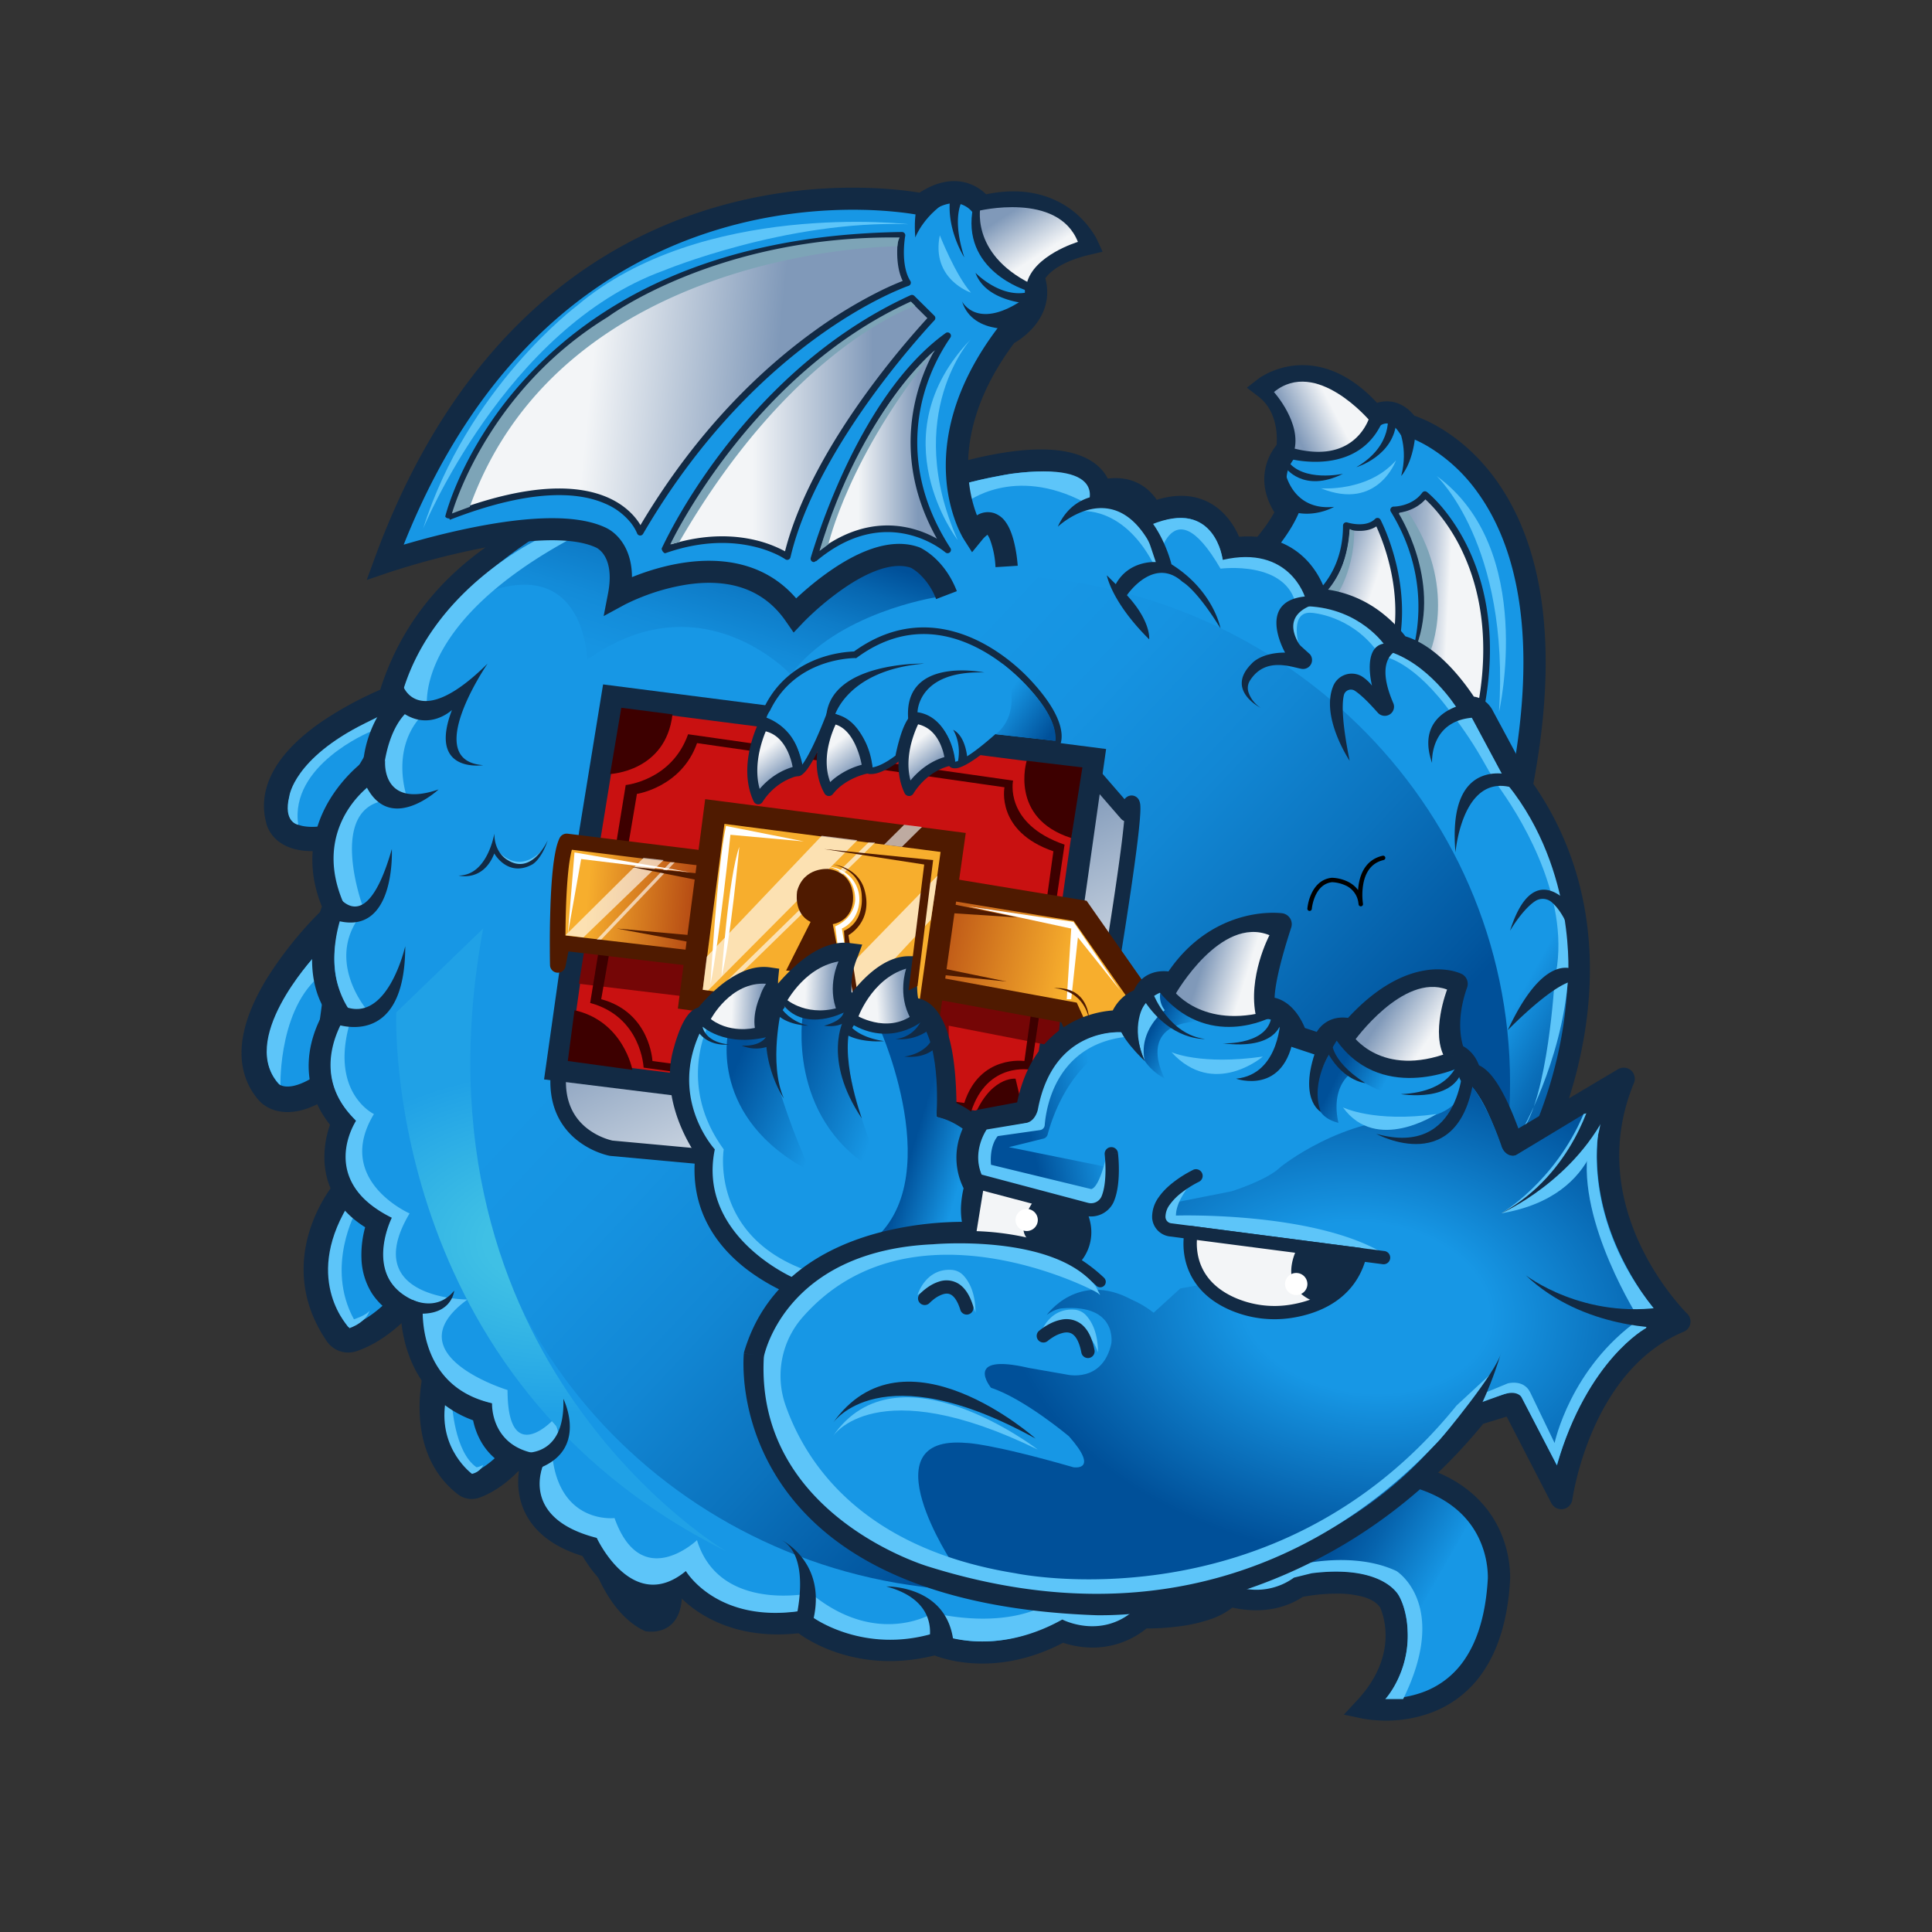 <svg width="64" height="64" fill="none" xmlns="http://www.w3.org/2000/svg"><rect width="100%" height="100%" fill="#333333" stroke="none"/><g clip-path="url(#a)"><path d="M41.463 18.545s.812-.804 1.18-1.609c0 0-.885-1.024 0-2.047 0 0 .222-1.315-.738-2.048 0 0 1.698-1.315 3.617.95 0 0 .59-.438 1.106.293 0 0 5.682 1.463 3.837 11.63l-9.002-7.169z" fill="#1797E5"/><path d="M42.968 12.102c.75-.052 1.689.21 2.649 1.243a1.11 1.11 0 0 1 .232-.046c.325-.028.69.09 1.003.471.042.015.093.033.153.057.168.066.4.171.67.33.541.318 1.234.85 1.863 1.715 1.264 1.738 2.225 4.754 1.29 9.906l-.11.606-9.807-7.809.292-.29.006-.005a2.854 2.854 0 0 0 .115-.12c.078-.085.186-.205.305-.35.201-.242.422-.541.586-.841a2.254 2.254 0 0 1-.258-.572 1.794 1.794 0 0 1 .332-1.656l.006-.085c.005-.117.003-.28-.025-.462-.057-.366-.212-.775-.59-1.064l-.376-.287.374-.29.227.288c-.221-.281-.227-.288-.226-.289l.001-.001.003-.002.007-.005a1.121 1.121 0 0 1 .095-.064 2.626 2.626 0 0 1 1.184-.378zm-.044 4.597.153.176-.097.213c-.205.445-.523.875-.78 1.186-.07.086-.137.164-.198.232l8.204 6.531c.727-4.633-.197-7.265-1.267-8.737a5.462 5.462 0 0 0-1.64-1.514 4.096 4.096 0 0 0-.567-.28 2.608 2.608 0 0 0-.19-.066l-.008-.002-.13-.034-.078-.11c-.188-.267-.341-.272-.413-.266a.403.403 0 0 0-.174.059l-.275.205-.225-.266c-.894-1.055-1.689-1.231-2.22-1.195a1.881 1.881 0 0 0-.499.104c.296.377.426.8.48 1.15a3.12 3.12 0 0 1 .011.84l-.002.015v.005l-.001.002v.001l-.046-.007-.318-.053.364.06-.017.101-.067.078c-.347.4-.342.778-.258 1.069a1.526 1.526 0 0 0 .256.5l.003.003z" fill="#122A44"/><path d="M44.6 17.412s.663.219 1.032-.147c0 0 1.304 2.462.357 4.888l-2.94-1.962s1.55-.732 1.55-2.78z" fill="url(#b)"/><path d="M45.559 17.183a.112.112 0 0 1 .171.032l-.098.05.098-.05.001.002.003.006.012.022.04.085c.035.074.083.181.138.318.109.273.244.662.35 1.128.21.93.302 2.177-.182 3.417a.112.112 0 0 1-.165.051l-2.94-1.962a.11.11 0 0 1 .015-.19s.002 0 .003-.002a2.868 2.868 0 0 0 .736-.594c.373-.421.748-1.09.748-2.084a.11.11 0 0 1 .046-.09.111.111 0 0 1 .1-.014l.004.001a.832.832 0 0 0 .093.024c.064.014.152.029.25.033.2.009.42-.027.572-.178l.005-.005zm.034.255c-.199.131-.435.155-.62.147a1.69 1.69 0 0 1-.265-.033c-.034.978-.416 1.654-.8 2.09a3.092 3.092 0 0 1-.65.556l2.676 1.786c.408-1.143.32-2.287.123-3.16a7.33 7.33 0 0 0-.464-1.386z" fill="#122A44"/><path d="M46.166 16.892s.664.003 1.036-.507c0 0 3.16 2.478 1.62 8.066l-2.166-2.144s1.267-2.554-.49-5.415z" fill="url(#c)"/><path d="M47.187 16.276c.03-.004.06.005.084.023l-.069.086a4.922 4.922 0 0 1 .07-.085l.002.002.008.006.028.023a4.66 4.66 0 0 1 .447.457c.277.327.63.82.934 1.49.608 1.34 1.015 3.383.238 6.201a.111.111 0 0 1-.185.049l-2.166-2.144a.109.109 0 0 1-.021-.126c0-.002.002-.003.003-.005a4.195 4.195 0 0 0 .161-.423 5.63 5.63 0 0 0 .239-1.168c.095-.977-.025-2.306-.888-3.713a.109.109 0 0 1-.002-.11.11.11 0 0 1 .097-.057h.023l.073-.006c.063-.007.151-.022.25-.051.198-.059.432-.175.6-.404a.111.111 0 0 1 .074-.045zm.03.267c-.197.219-.44.333-.64.392-.085.025-.162.04-.227.05.812 1.4.926 2.718.83 3.698a5.85 5.85 0 0 1-.248 1.213 4.478 4.478 0 0 1-.144.387l1.976 1.955c.697-2.674.299-4.605-.275-5.87a6.113 6.113 0 0 0-.902-1.438 4.444 4.444 0 0 0-.37-.387z" fill="#122A44"/><path d="M13.112 23.071s-4.56 1.69-3.896 4.105c0 0 .141.794 1.584.58 0 0 3.178-4.475 2.312-4.685z" fill="#1797E5"/><path d="M13.208 22.68c.162.04.297.14.377.286.072.131.085.27.082.378-.006.214-.081.46-.173.694-.189.481-.52 1.084-.865 1.66a37.134 37.134 0 0 1-1.461 2.238 6.256 6.256 0 0 1-.034.048l-.002.002v.001l-.333-.231.332.232-.1.14-.171.026c-.796.118-1.318-.032-1.648-.294a1.155 1.155 0 0 1-.375-.532.79.79 0 0 1-.014-.05l-.001-.008c-.2-.74.007-1.413.385-1.977.374-.558.929-1.03 1.477-1.406a12.089 12.089 0 0 1 2.228-1.171l.041-.015.012-.005.003-.001h.001s.003.005.12.315l-.12-.316.118-.043.121.03zm-.434.969-.19.087c-.405.191-.934.467-1.438.813-.509.349-.97.752-1.263 1.19-.284.423-.399.855-.281 1.31l.006.02.005.019v.005a.35.35 0 0 0 .108.14c.092.073.323.196.848.146l.03-.044a36.265 36.265 0 0 0 1.332-2.048c.342-.57.643-1.124.807-1.54l.036-.098z" fill="#122A44"/><path d="M11.41 39.464s-1.92 2.263-.23 4.732a.426.426 0 0 0 .488.165c.558-.185 1.77-.812 2.862-2.924l-3.12-1.973zm3.023 6.096c-.156.789-.335 2.576.998 3.607a.316.316 0 0 0 .3.048c.366-.13 1.269-.586 2.05-2.079a.313.313 0 0 0-.138-.425l-2.76-1.367a.319.319 0 0 0-.39.087.311.311 0 0 0-.06.13z" fill="#1797E5"/><path d="M14.768 44.888c.106.004.211.03.306.077l2.76 1.368a.741.741 0 0 1 .368.415l.006.018.006.017a.73.73 0 0 1-.054.548c-.832 1.59-1.82 2.118-2.287 2.283a.747.747 0 0 1-.705-.114c-.777-.6-1.103-1.418-1.217-2.164-.112-.742-.02-1.439.063-1.857v-.003a.733.733 0 0 1 .142-.304l.013-.017a.74.74 0 0 1 .577-.268h.022zm.057.9c-.063.369-.11.889-.03 1.422.09.584.328 1.159.85 1.585.305-.123 1.035-.526 1.705-1.756l-2.525-1.252zm.261-4.5-.177.342c-1.139 2.204-2.436 2.91-3.106 3.132a.86.86 0 0 1-.976-.33c-.934-1.363-.871-2.685-.574-3.651a5.057 5.057 0 0 1 .733-1.465 3.25 3.25 0 0 1 .093-.12l.003-.003v-.001s.003.001.315.261l-.314-.262.24-.284 3.763 2.38zm-3.585-1.213c-.14.229-.31.557-.432.952-.236.77-.29 1.794.43 2.88l.035.051v.001c.42-.14 1.444-.635 2.432-2.376l-2.442-1.545a3.88 3.88 0 0 0-.023.037zm.236-.34z" fill="#122A44"/><path d="M44.71 17.521s-.055 1.838-1.17 2.345l.602.063s.716-.872.716-2.334l-.148-.073zm1.623-.512s1.402 2.194.59 4.389l.443.22s.96-2.195-.738-4.68l-.295.071z" fill="#7DA4B7"/><path d="M10.858 30.555s-3.671 3.563-1.99 5.584c0 0 .478.699 1.778-.122-.002 0 1.14-5.632.212-5.462z" fill="#1797E5"/><path d="M10.781 30.139a.614.614 0 0 1 .485.111c.127.095.2.223.244.329.087.208.12.475.133.738.025.541-.034 1.258-.12 1.956a38.553 38.553 0 0 1-.362 2.32h.949l-1.234.78c-.716.453-1.283.532-1.713.422a1.226 1.226 0 0 1-.47-.232 1.046 1.046 0 0 1-.157-.158l-.005-.006c-.513-.624-.604-1.357-.482-2.057.121-.694.453-1.381.82-1.974a12.691 12.691 0 0 1 1.645-2.07l.033-.033.009-.009.003-.003.283.285-.282-.286.093-.09.128-.023zm.003 1.111a11.81 11.81 0 0 0-1.187 1.56c-.341.55-.612 1.132-.707 1.676-.091.524-.015.984.293 1.366l.015.018.012.015.003.004.02.019c.025.02.07.05.143.068.122.031.4.05.887-.224l.01-.055a37.573 37.573 0 0 0 .403-2.525c.084-.69.136-1.349.114-1.816a3.45 3.45 0 0 0-.006-.106zM19.57 51.61s.52 1.845 1.806 2.425c0 0 2.087.442.797-3.256l-2.603.831z" fill="#122A44"/><path d="M12.242 24.25s-2.657 1.097-2.362 3.072c0 0-.516-.073-.295-.95 0 0 .147-1.244 2.51-2.415l.59-.292-.37.585h-.073zm-1.845 7.46s-2.583 2.78-1.107 4.242c0 0-.074-2.78 1.55-3.803l-.443-.439zm1.402 8.41s-1.033 1.83-.074 3.585c0 0 .443-.147.517-.293 0 0-.074.366-.664.585 0 0-1.55-1.536-.074-4.022l.295.146zm3.173 6.364s.074 1.609.812 2.121c0 0 .073 0 .22-.073 0 0-.073.22-.368.292 0 0-1.107-.804-.886-2.34h.222z" fill="#5DC5F9"/><path d="M50.834 38.22s3.616-6.656-.516-12.288l-1.18-2.194s-.148-.366-.517-.293c0 0-1.033-1.755-2.288-2.047 0 0-.96-1.463-2.731-1.536 0 0-.443-2.05-2.804-1.682 0 0-.517-2.048-2.657-1.17 0 0-.369-1.098-1.697-.732 0 0-.074-1.975-5.166-.439 0 0-15.274-2.12-18.3 7.021 0 0-.138.342.252.431.004.001.008.003.011.006a.023.023 0 0 1 .007.01.024.024 0 0 1-.005.023 3.492 3.492 0 0 0-.856 2.088s-2.583 1.756-1.327 4.608c0 0-.885 2.05.148 3.438 0 0-1.476 1.901.148 3.73 0 0-1.034 2.12 1.18 3.29 0 0-.885 2.195 1.107 2.926 0 0-.074 2.633 2.361 3.365 0 0 .074 1.463 1.624 1.683 0 0-.738 2.05 1.918 2.779 0 0 1.255 2.486 3.1 1.243 0 0 1.18 1.609 3.91 1.243 0 0 1.698 1.463 4.428.732 0 0 1.845.877 4.206-.44 0 0 1.402.658 2.657-.438 0 0 2.14.073 2.878-.731 0 0 1.254.439 2.287-.293 0 0 2.361-.512 3.026.512 0 0 .885 1.682-.812 3.51 0 0 4.132.878 4.428-4.242 0 0 .22-2.779-3.1-3.51l4.28-10.603z" fill="url(#d)"/><path d="M31.248 15.466c2.519-.75 3.903-.672 4.678-.315.402.185.63.441.753.67l.017.034c.603-.077 1.044.116 1.34.379.122.107.214.222.282.323.455-.141.858-.163 1.213-.094.436.086.765.303 1.005.547a2.516 2.516 0 0 1 .51.772c1.137-.092 1.872.35 2.319.862a2.856 2.856 0 0 1 .515.873 3.84 3.84 0 0 1 1.986.857 4.39 4.39 0 0 1 .69.705c.688.21 1.273.757 1.67 1.213a7.478 7.478 0 0 1 .597.785c.2.027.353.127.456.229a.958.958 0 0 1 .184.259l.006.012 1.163 2.161c2.128 2.915 2.254 6.087 1.858 8.508a15.177 15.177 0 0 1-.81 2.976 13.055 13.055 0 0 1-.476 1.086 5 5 0 0 1-.034.065l-4.117 10.2c1.497.44 2.26 1.313 2.632 2.128a3.812 3.812 0 0 1 .34 1.51 2.292 2.292 0 0 1-.002.136l-.001.01v.001c-.077 1.327-.405 2.298-.878 3.001a3.567 3.567 0 0 1-1.679 1.355 4.314 4.314 0 0 1-1.59.284 4.473 4.473 0 0 1-.72-.064h-.005c-.001-.001 0-.011.076-.359l-.077.358-.632-.134.438-.471c.781-.842.952-1.628.944-2.188a2.47 2.47 0 0 0-.103-.678 1.845 1.845 0 0 0-.08-.216c-.104-.15-.282-.265-.54-.343a3.171 3.171 0 0 0-.9-.112 6.24 6.24 0 0 0-1.094.102c-.008 0-.016.002-.023.004-.587.388-1.218.462-1.693.442a3.491 3.491 0 0 1-.61-.08l-.03-.007a2.47 2.47 0 0 1-.74.392 5.24 5.24 0 0 1-1.028.231 8.396 8.396 0 0 1-1.078.07 2.83 2.83 0 0 1-1.952.628 3.1 3.1 0 0 1-.811-.155c-1.19.624-2.256.733-3.042.676a4.65 4.65 0 0 1-.97-.172 3.408 3.408 0 0 1-.247-.083c-1.393.346-2.534.155-3.337-.132a4.995 4.995 0 0 1-.953-.457 3.87 3.87 0 0 1-.217-.146c-1.37.152-2.379-.168-3.055-.547a3.92 3.92 0 0 1-.821-.61 2.008 2.008 0 0 1-1.248.224c-.469-.072-.86-.31-1.164-.57a4.11 4.11 0 0 1-.697-.79 4.534 4.534 0 0 1-.169-.266c-1.332-.408-1.888-1.165-2.064-1.885a2.487 2.487 0 0 1-.044-.92v-.004a2.091 2.091 0 0 1-1.28-1.03 2.418 2.418 0 0 1-.237-.656c-1.205-.44-1.81-1.325-2.106-2.102a4.57 4.57 0 0 1-.283-1.291 2.225 2.225 0 0 1-.965-.817 2.305 2.305 0 0 1-.344-1.151 3.44 3.44 0 0 1 .122-1.035c-1.022-.644-1.329-1.51-1.349-2.244a3.222 3.222 0 0 1 .185-1.15c-.764-.965-.795-1.951-.618-2.7a3.821 3.821 0 0 1 .452-1.096c-.458-.758-.474-1.626-.385-2.288a5.615 5.615 0 0 1 .282-1.144c-.604-1.494-.246-2.722.275-3.57a4.89 4.89 0 0 1 1.095-1.236c.069-.66.307-1.289.69-1.829a.628.628 0 0 1-.13-.301.733.733 0 0 1 .036-.355v-.002c1.585-4.775 6.355-6.563 10.58-7.18 2.128-.31 4.156-.33 5.65-.274a32.029 32.029 0 0 1 2.291.17l.098.011zM11.5 33.687a.626.626 0 0 0-.045.064 3.093 3.093 0 0 0-.423.975c-.144.614-.117 1.418.6 2.226l.163.182-.107.218v.001l-.005.012a2.433 2.433 0 0 0-.099.278 2.5 2.5 0 0 0-.1.748c.016.559.248 1.254 1.226 1.771l.292.154-.123.305v.001a2.714 2.714 0 0 0-.167 1.035c.011.276.076.552.23.792.15.235.4.46.83.618l.248.091-.008.261v.02a3.41 3.41 0 0 0 .024.35c.029.238.09.56.22.9.253.664.76 1.389 1.805 1.72l.05.016.25.075.012.255v.006l.004.032c.004.031.01.078.024.136.026.116.073.273.16.432.166.308.48.644 1.12.734l.447.064-.152.42-.003.01-.014.05a1.76 1.76 0 0 0-.009.849c.11.452.469 1.044 1.639 1.38l.056.016.158.044.073.145.002.003.009.016a3.01 3.01 0 0 0 .19.308c.135.198.33.443.569.648.24.206.508.356.794.4.275.043.607-.007.998-.27l.296-.2.21.285a1.173 1.173 0 0 0 .038.046c.03.036.079.088.146.152.135.128.343.298.631.46.57.32 1.468.611 2.748.44l.166-.022.125.108h.001l.01.008.048.037c.044.033.112.082.204.139.183.114.457.261.811.388.706.253 1.735.426 3.016.082l.132-.035.124.059h-.001l.01.004.05.02c.046.018.117.044.212.072.188.055.466.118.814.143.693.05 1.67-.048 2.78-.667l.167-.093.171.08.006.004.035.014a2.36 2.36 0 0 0 .68.14c.433.024.995-.068 1.535-.54l.11-.096.147.005h.019a4.48 4.48 0 0 0 .304 0c.203-.006.48-.022.778-.06.299-.04.608-.102.88-.197.277-.096.484-.217.61-.354l.166-.18.23.08.006.002a1.506 1.506 0 0 0 .165.044c.117.026.284.054.479.062.392.016.873-.05 1.3-.353l.062-.043.075-.017.078.358-.078-.357.003-.001.006-.002c.006 0 .013-.002.023-.004l.082-.016a6.968 6.968 0 0 1 1.227-.114c.357 0 .755.034 1.118.144.352.108.703.297.933.631l.022.033.009.014.008.015-.327.169.327-.169v.002l.002.002.004.007a1.719 1.719 0 0 1 .042.093c.025.06.058.145.09.251.064.213.129.514.134.878.009.599-.144 1.35-.69 2.138a3.543 3.543 0 0 0 1.246-.233 2.83 2.83 0 0 0 1.337-1.08c.385-.572.684-1.41.755-2.641V52.304l.002-.016v-.073a3.083 3.083 0 0 0-.275-1.211c-.312-.685-.994-1.484-2.538-1.824l-.424-.093 4.45-11.023.01-.018.001-.002.007-.013a6.356 6.356 0 0 0 .13-.263c.087-.186.208-.46.342-.807.268-.694.583-1.678.772-2.832.377-2.308.247-5.27-1.742-7.982l-.015-.02-1.193-2.217-.01-.017-.005-.013a.228.228 0 0 0-.04-.057.082.082 0 0 0-.027-.02c-.002 0-.01-.004-.037.001l-.258.051-.133-.225s0-.002-.002-.003l-.007-.012a3.917 3.917 0 0 0-.158-.242c-.11-.161-.27-.378-.466-.602-.406-.465-.913-.899-1.42-1.017l-.144-.034-.08-.122-.001-.001a3.653 3.653 0 0 0-.626-.657c-.42-.342-1.029-.68-1.811-.713l-.286-.012-.06-.276v.001-.001l-.002-.01a1.937 1.937 0 0 0-.084-.24 2.124 2.124 0 0 0-.35-.567c-.326-.376-.901-.744-1.95-.58l-.333.051-.082-.324-.003-.01a1.921 1.921 0 0 0-.429-.737 1.177 1.177 0 0 0-.62-.341c-.264-.052-.623-.032-1.106.166l-.366.15-.124-.37a.969.969 0 0 0-.247-.347c-.165-.147-.46-.299-1.002-.15l-.45.125-.017-.455a.471.471 0 0 0-.048-.135c-.05-.092-.16-.234-.413-.35-.526-.243-1.705-.387-4.229.374l-.078.023-.08-.01h-.003l-.007-.002-.03-.004-.125-.015a31.241 31.241 0 0 0-2.232-.165c-1.465-.055-3.445-.035-5.514.267-4.156.607-8.523 2.322-9.978 6.659.05.014.095.039.136.071l.01.009.009.008c.044.04.078.091.099.147l.004.012.004.012a.387.387 0 0 1-.08.37 3.128 3.128 0 0 0-.765 1.869l-.011.179-.149.1-.003.003a1.206 1.206 0 0 0-.085.064 4.16 4.16 0 0 0-.94 1.057c-.44.716-.74 1.742-.17 3.037l.065.145-.063.145-.001.002-.006.014-.023.06a4.88 4.88 0 0 0-.257 1.028c-.087.645-.042 1.39.392 1.972l.165.222-.17.218v.001zm33.803 22.53zM40.847 52.5zm-28.25-26.78zm33.428-4.122zm-8.234-4.473v.001z" fill="#122A44"/><path d="M32.756 52.7c9.536 0 17.267-7.53 17.267-16.821 0-9.29-7.731-16.822-17.267-16.822-9.537 0-17.268 7.532-17.268 16.822S23.22 52.7 32.756 52.7z" fill="url(#e)"/><path d="m36.156 25.603 1.175 1.354s.885-3.072-1.181 8.996l-1.18 3.437-14.722-1.354s-1.992-.365-1.735-2.587l17.643-9.846z" fill="url(#f)"/><path d="M36.04 25.375a.26.26 0 0 1 .312.061l.9 1.038a.338.338 0 0 1 .06-.061.278.278 0 0 1 .242-.053c.114.03.164.117.18.15a.511.511 0 0 1 .042.195c.003.062.002.14-.003.237-.038.76-.337 3.026-1.369 9.054a.251.251 0 0 1-.01.04l-1.18 3.437a.258.258 0 0 1-.269.172l-14.721-1.354a.259.259 0 0 1-.023-.003l.047-.251-.041.22-.006.031h-.004l-.006-.002a1.274 1.274 0 0 1-.095-.022 2.73 2.73 0 0 1-.973-.488c-.531-.42-1.006-1.152-.867-2.356l.002-.015a.257.257 0 0 1 .128-.179l17.643-9.846.01-.005zM18.756 35.607c-.072.936.304 1.465.688 1.769a2.212 2.212 0 0 0 .837.406l.004.001 14.504 1.334L35.9 35.89c.923-5.395 1.253-7.745 1.338-8.695a.259.259 0 0 1-.102-.071l-1.037-1.195-17.341 9.678zm1.539 2.178z" fill="#122A44"/><path d="m19.547 27.614.738-4.534 15.939 2.048-.665 4.68-1.18 7.607-15.94-1.975 1.108-7.826z" fill="#C91111"/><path d="m36.641 24.813-.716 5.047v.004l-1.235 7.958-16.667-2.065 1.159-8.193v-.004l.796-4.888 16.663 2.14zm-16.73 2.857-1.053 7.453 15.211 1.885 1.126-7.253.611-4.312-15.214-1.955-.68 4.182z" fill="#122A44"/><path d="m19.4 31.198-.222 1.39 4.87.585 7.38 1.609v-.804l3.592.7.171-1.505-15.792-1.975z" fill="#750606"/><path d="m33.559 25.858-10.765-1.535c-.542 1.535-2.066 1.682-2.066 1.682l-1.178 7.219c1.703.46 1.77 2.143 1.77 2.143l10.848 1.463c.542-1.688 1.99-1.39 1.99-1.39l1.107-7.46c-2.013-.69-1.706-2.122-1.706-2.122zm.376 9.29s-1.476-.22-1.992 1.389l-10.33-1.39s-.073-1.61-1.697-2.047l.961-5.486.222-1.315s1.475-.22 1.992-1.682l10.184 1.463s-.298 1.462 1.62 2.12l-.96 6.947z" fill="#3D0000"/><path d="m30.911 29.37 4.87.804 2.509 3.584L36.076 35l-.664-1.462-4.796-.878.295-3.291z" fill="url(#g)"/><path d="m35.995 29.839 2.828 4.04-2.917 1.638-.751-1.654-4.937-.903.36-4.016 5.418.895zm-4.982 2.523 4.656.852.578 1.271 1.51-.848-2.19-3.128-4.324-.714-.23 2.567z" fill="#4F1A00"/><path d="m18.772 27.87 5.313.658-.516 3.292-4.944-.585-.148.731s-.074-3.364.295-4.096z" fill="url(#h)"/><path d="M18.546 27.747a.26.26 0 0 1 .258-.13l5.313.657c.07.008.132.044.174.1.042.055.06.125.05.193l-.516 3.292a.258.258 0 0 1-.286.215l-4.707-.557-.101.5a.258.258 0 0 1-.276.204.257.257 0 0 1-.235-.25l.258-.005-.258.006v-.011l-.001-.028a24.047 24.047 0 0 1-.005-.503c-.002-.329 0-.775.015-1.245.013-.47.039-.966.085-1.393a6.33 6.33 0 0 1 .087-.587c.034-.169.079-.327.14-.45l.005-.008zm.398.402a2.433 2.433 0 0 0-.037.158 5.863 5.863 0 0 0-.08.539c-.043.409-.069.89-.082 1.354-.008.278-.012.548-.014.79l4.622.546.436-2.787-4.845-.6z" fill="#4F1A00"/><path d="m23.68 26.883-.812 6.216 7.822 1.098.885-6.29-7.896-1.024z" fill="#F7AE2D"/><path d="m31.992 27.592-.989 7.018-8.548-1.199.905-6.938 8.632 1.12zm-8.712 5.196 7.095.995.783-5.561-7.16-.93-.718 5.496z" fill="#4F1A00"/><path opacity=".63" d="m31.058 29.004-.221 1.463-2.583 2.78-.295-1.062 3.1-3.181zm-3.837-1.317-3.81 4.005-.132 1.097.179.018 4.944-4.973-1.181-.147zm1.55.22-5.092 4.973.59-.365 4.723-4.608h-.221z" fill="#fff"/><path d="m26.852 30.54-.811 1.61 1.872.18-.325-1.717s.59-.073.664-.731c0 0 .147-.951-.812-1.097 0 0-.811-.073-1.033.731.002-.001-.145.731.445 1.024z" fill="#4F1A00"/><path d="M27.589 28.638s.959.147.959 1.097c0 0 .074.805-.59 1.098l.15 2.047h.294l-.295-1.902s.825-.44.533-1.495a1.088 1.088 0 0 0-.358-.556 1.31 1.31 0 0 0-.693-.289z" fill="#4F1A00"/><path d="M27.443 28.711s.887.146.887 1.098c0 0 0 .584-.663.877l.295 2.267h.295l-.369-2.194s.481-.186.568-.807a1.079 1.079 0 0 0-.543-1.1 1.105 1.105 0 0 0-.413-.135l-.057-.006z" fill="#fff"/><path d="M33.641 35.733s-.877-.1-1.435 1.413l1.73-.17-.295-1.243zm.37-10.532s-.591 1.901 1.475 2.56l.37-2.34-1.846-.22zm-13.43-1.756-.37 2.195s1.845-.074 2.066-1.975l-1.697-.22zm-1.55 10.02-.222 1.682 2.14.293s-.295-1.61-1.918-1.975z" fill="#3D0000"/><path d="M32.017 16.643s1.55-1.243 3.912 0l-.146.293s1.476-.22 2.509 1.902c0 0 .443-2.926 2.14 0 0 0 2.214-.293 2.509 1.243 0 0-.37.732.073 1.243 0 0-.295-1.097.443-1.023 0 0 1.255.073 2.14 1.243l.295.22s.96.146 2.214 1.901c.399.516.758 1.06 1.076 1.63.18.325.376.64.589.946.72 1.038 2.306 3.686 1.73 6.2 0 0-.222 3.95-1.107 5.047 0 0 1.327-2.267 1.55-5.047 0 0 .294-3.583-1.993-6.436l-1.255-2.34-.442-.22s-.96-1.535-2.364-1.9v-.148s-.812-1.243-2.583-1.314l-.074-.293s-.516-1.755-2.731-1.243c0 0-.222-2.048-2.362-1.17 0 0-1.326-.732-2.14-.585 0 0 .886-1.537-2.509-1.098 0 0-1.36.232-1.75.408l.276.541z" fill="#5DC5F9"/><path d="M14.824 20.248s5.311-6.165 11.659-3.824c4.816 1.776 4.502 3.365 4.502 3.365s-3.268.508-4.785 2.56c0 0-2.958-3.202-6.75-.493 0 .001-.074-4.283-4.626-1.608z" fill="url(#i)"/><path d="M36.666 53.212s-.485.62-1.829-.166c0 0-1.196.971-3.926.387 0 0-1.845 1.17-4.059-.658 0 0-3.025.658-3.763-1.755 0 0-1.845 1.755-2.732-.732 0 0-1.845.22-2.068-2.12 0 0 .443-.732 0-1.098 0 0-1.476 1.536-1.476-1.024 0 0-3.837-1.17-1.327-2.998 0 0-3.616 0-1.918-2.852 0 0-2.51-1.098-1.181-3.292 0 0-1.55-.731-.738-3.218l.517-.22s-1.402-1.608-.222-3.144l.074-.293s-1.18-3.218.738-3.51l.738-.073s-.663-1.756.663-2.926c0 0-.59-2.853 4.944-5.778h-1.03s-3.837 1.682-4.797 5.412l.296.366s-.625.372-.84 1.8a.893.893 0 0 1-.36.613c-.645.438-1.972 1.88-.94 4.095 0 0-.886 1.902.147 3.438 0 0-1.55 1.974.222 3.656 0 0-1.327 1.975 1.18 3.218 0 0-1.107 2.195 1.033 2.853 0 0-.295 2.707 2.288 3.291 0 0-.074 1.463 1.55 1.682l.147.366s-.812 1.755 1.771 2.413c0 0 1.18 2.56 2.952 1.098 0 0 1.033 1.755 3.837 1.315l.369.219s1.697 1.243 4.058.512c0 0 1.845.878 4.206-.44 0 0 1.255.658 2.361-.291l-.885-.145z" fill="#5DC5F9"/><path d="M27 42.827s-4.133-1.097-3.616-4.68c0 0-1.254-1.682-.738-3.365 0 0 .295-1.17.664-1.097 0 0 1.106-1.463 2.14-1.315 0 0-.074.732.22.878 0 0 1.255-1.828 2.436-1.682 0 0-.517 1.39 0 2.048 0 0 .96-1.61 1.993-1.61 0 0-.148.951.073 1.39 0 0 1.18-.366 1.18 3.365 0 0 .887.292 1.327 1.097l-.147 4.096-5.532.875z" fill="#1797E5"/><path d="M27.07 31.477c.32-.17.69-.286 1.077-.238l.415.052-.144.389v.001a2.521 2.521 0 0 0-.206 1.21c.076-.097.162-.2.257-.303.196-.214.434-.437.702-.608.266-.17.583-.304.928-.304h.387l-.06.379v.001a.346.346 0 0 0-.004.034 4.81 4.81 0 0 0-.038.455c-.004.137-.002.28.013.41.005.042.011.081.018.116l.013.003c.19.041.404.157.596.401.353.448.637 1.331.66 3.065.095.044.214.106.345.188.305.192.686.503.942.97l.044.08-.16 4.456-5.873.929-.068-.018.086-.318-.075.278-.011.04-.005-.002-.011-.003a2.749 2.749 0 0 1-.18-.055 6.864 6.864 0 0 1-1.92-.991c-1.005-.75-1.98-1.988-1.76-3.864a5.664 5.664 0 0 1-.526-1.014c-.261-.663-.471-1.583-.186-2.521l.002-.009.011-.04a5.257 5.257 0 0 1 .195-.567c.063-.15.149-.323.256-.458a.718.718 0 0 1 .348-.25 5.49 5.49 0 0 1 .637-.648 3.45 3.45 0 0 1 .763-.507c.285-.133.615-.22.959-.172l.315.046-.032.312v.005l-.002.018a1.876 1.876 0 0 0-.004.157 6.48 6.48 0 0 1 .442-.467c.243-.231.535-.468.854-.638zm.016 11.032zm1.306-8.728-.248.417-.3-.382a1.483 1.483 0 0 1-.286-.765 2.994 2.994 0 0 1 .026-.757c.019-.126.043-.246.068-.353a1.673 1.673 0 0 0-.267.116c-.248.132-.49.325-.71.533a6.015 6.015 0 0 0-.727.84l-.002.003-.164.239-.26-.13a.678.678 0 0 1-.32-.375 1.444 1.444 0 0 1-.089-.457c-.093.02-.19.053-.292.101a2.79 2.79 0 0 0-.612.41 4.849 4.849 0 0 0-.591.608l-.033.041-.008.01c0 .002-.001.002-.002.003l-.125.166-.133-.027a1.375 1.375 0 0 0-.171.311 3.966 3.966 0 0 0-.166.486l-.009.033a.16.16 0 0 1-.002.008v.002l-.003.008-.002.008c-.228.741-.069 1.5.167 2.098a5.005 5.005 0 0 0 .51.962l.009.012.001.002.081.108-.02.134c-.235 1.633.578 2.697 1.486 3.374a6.189 6.189 0 0 0 1.824.922l5.188-.82.134-3.731a2.088 2.088 0 0 0-.671-.655 2.506 2.506 0 0 0-.422-.212h-.004l-.226-.076v-.237c0-1.852-.297-2.596-.52-2.879-.103-.13-.185-.156-.215-.163a.129.129 0 0 0-.031-.003l-.253.078-.127-.25a1.542 1.542 0 0 1-.138-.513 3.521 3.521 0 0 1-.012-.603 1.603 1.603 0 0 0-.193.106 3.02 3.02 0 0 0-.571.499 5.257 5.257 0 0 0-.56.736l-.007.012a.023.023 0 0 1-.002.002zm-2.612-1.378z" fill="#122A44"/><path d="M29.152 34.092s2.498 5.59-.75 7.345l3.468-.513.148-3.438s-.45-.39-1-.487c0 0 .188-2.292-.55-3.17l-1.316.263z" fill="url(#j)"/><path d="M23.458 33.978s-1.034 1.974.516 4.095c0 0-.516 3.145 3.247 4.17l-.96.073s-3.172-1.392-2.582-4.243c0 0-1.697-1.828-.295-4.242l.074.147zM41.324 52.25l1.762-.428s1.771-.439 3.173.22c0 0 1.771 1.096.222 4.242h-.592s.812-.878.738-2.268c0 0 0-.657-.295-1.17 0 0-.516-1.024-2.877-.731l-.59.146a2.123 2.123 0 0 1-1.92.292l.379-.303z" fill="#5DC5F9"/><path d="M37.11 33.831s-2.583-.146-3.1 2.999l-1.549.292s-.812 1.025-.148 2.194c0 0-.295.951.074 1.537 0 0-6.05-.44-7.38 4.022 0 0-.81 7.826 11.29 8.264 0 0 7.233.366 12.62-6.29l1.18-.365 1.624 3.145s.59-4.461 3.91-5.851c0 0-3.69-3.584-1.844-8.044l-3.69 2.194s-.738-2.341-1.402-2.341c0 0-.074-.512-.517-.658 0 0-.442-.877.074-2.34 0 0-1.476-.731-3.468 1.536 0 0-.738-.293-.96.512l-.885-.293s-.295-1.023-1.033-.95c0 0-.295-.293.516-2.78 0 0-2.14-.292-3.542 1.975 0 0-.811-.293-1.033.512 0-.001-.516.072-.737.73z" fill="#1797E5"/><path d="M42.053 30.239a3.189 3.189 0 0 1 .407.011l.008.002h.004l-.05.362.05-.362a.37.37 0 0 1 .263.168.363.363 0 0 1 .038.307c-.402 1.232-.52 1.894-.546 2.235a2.083 2.083 0 0 0-.004.089c.377.087.634.366.783.588a2.347 2.347 0 0 1 .22.414l.394.13a.972.972 0 0 1 .72-.467c.117-.015.226-.009.315.003.98-1.06 1.865-1.462 2.55-1.573a2.43 2.43 0 0 1 .857.005 1.767 1.767 0 0 1 .341.104l.008.004.003.002a.02.02 0 0 1 .002 0s-.001.005-.164.328l.165-.327a.365.365 0 0 1 .183.448c-.239.677-.252 1.206-.212 1.556.02.175.053.306.08.391.24.13.383.331.464.492.025.05.045.097.061.14a.96.96 0 0 1 .178.109c.121.093.228.213.32.338.185.25.352.57.49.87.128.28.236.558.317.776l3.299-1.962a.371.371 0 0 1 .43.036c.12.103.161.27.101.416-.871 2.107-.44 4.007.223 5.4a8.989 8.989 0 0 0 1.399 2.098 4.782 4.782 0 0 0 .133.14l.007.007.008.008a.364.364 0 0 1-.123.59c-1.535.642-2.46 2.005-3.006 3.255a10.084 10.084 0 0 0-.654 2.13 5.635 5.635 0 0 0-.027.167l-.002.008v.001a.37.37 0 0 1-.694.12l-1.482-2.87-.777.24c-2.733 3.337-5.924 4.924-8.44 5.675a16.285 16.285 0 0 1-3.147.616 12.143 12.143 0 0 1-1.173.05 3.96 3.96 0 0 1-.067-.001l-.019-.001h-.007c-6.134-.224-9.084-2.327-10.475-4.464a7.307 7.307 0 0 1-1.1-2.882 6.597 6.597 0 0 1-.077-.945 4.653 4.653 0 0 1 .01-.345l.002-.022a.17.17 0 0 1 0-.008l.368.036-.367-.038a.356.356 0 0 1 .013-.066c.716-2.405 2.707-3.47 4.446-3.933a11.165 11.165 0 0 1 2.764-.363 2.522 2.522 0 0 1-.02-.642 3.442 3.442 0 0 1 .076-.472 2.276 2.276 0 0 1-.136-1.684 2.643 2.643 0 0 1 .38-.773l.004-.005.002-.001v-.001l.287.223-.286-.224a.37.37 0 0 1 .22-.133l1.303-.246c.316-1.519 1.118-2.303 1.893-2.692a3.454 3.454 0 0 1 1.275-.353c.139-.271.324-.449.5-.56.07-.046.14-.08.2-.105.075-.17.18-.307.308-.41.174-.139.367-.197.533-.217.112-.013.217-.01.304 0 .73-1.067 1.626-1.56 2.364-1.779.39-.116.734-.154.982-.162zm-.133.74c-.177.016-.396.051-.638.123-.632.187-1.439.63-2.087 1.678a.37.37 0 0 1-.44.153h.002a.728.728 0 0 0-.266-.027.301.301 0 0 0-.157.06c-.039.03-.093.093-.13.231a.368.368 0 0 1-.302.265.522.522 0 0 0-.14.063c-.092.06-.22.177-.302.421a.369.369 0 0 1-.37.25h-.081a2.713 2.713 0 0 0-1.089.28c-.604.305-1.306.954-1.546 2.413a.367.367 0 0 1-.295.3l-1.397.264-.017.029a1.911 1.911 0 0 0-.173.402c-.1.333-.129.775.143 1.253.05.087.06.191.031.287l-.002.005c0 .005-.003.013-.006.024a2.708 2.708 0 0 0-.078.444c-.026.288 0 .572.12.762a.363.363 0 0 1 .003.382.37.37 0 0 1-.343.176h-.012a3.714 3.714 0 0 0-.23-.009 10.42 10.42 0 0 0-2.826.336c-1.61.43-3.298 1.367-3.92 3.399l-.002.039c-.003.05-.005.128-.005.227.002.2.016.49.07.84.107.703.37 1.643.99 2.595 1.218 1.871 3.88 3.882 9.747 4.125l.14.005h.02a3.925 3.925 0 0 0 .282.002c.2-.002.493-.014.864-.048.742-.067 1.79-.226 3.003-.588 2.424-.723 5.51-2.26 8.148-5.52l.008-.01a.37.37 0 0 1 .17-.11l1.18-.365.016-.005a.37.37 0 0 1 .422.188l1.152 2.23c.113-.416.279-.927.515-1.469.528-1.209 1.429-2.613 2.935-3.419a9.712 9.712 0 0 1-1.343-2.076c-.622-1.305-1.072-3.061-.561-5.03l-2.836 1.687a.372.372 0 0 1-.542-.204v-.001l-.002-.005-.006-.018a8.396 8.396 0 0 0-.113-.328 10.653 10.653 0 0 0-.315-.777 4.319 4.319 0 0 0-.413-.739.981.981 0 0 0-.176-.192.206.206 0 0 0-.039-.025.368.368 0 0 1-.352-.313v.003-.006a.687.687 0 0 0-.056-.16.37.37 0 0 0-.211-.2.368.368 0 0 1-.214-.183l.33-.164-.29.143a.77.77 0 0 1-.04.02h-.001l-.001-.003-.002-.005-.007-.013a1.34 1.34 0 0 1-.072-.192 2.811 2.811 0 0 1-.11-.53 4.015 4.015 0 0 1 .13-1.5 1.793 1.793 0 0 0-.46.019c-.517.084-1.311.414-2.263 1.497a.371.371 0 0 1-.415.1h.003a.42.42 0 0 0-.06-.015.487.487 0 0 0-.155-.008.232.232 0 0 0-.127.052c-.034.03-.088.095-.128.24a.372.372 0 0 1-.473.25l-.885-.293a.367.367 0 0 1-.238-.246l-.001-.004a2.037 2.037 0 0 0-.043-.117 1.612 1.612 0 0 0-.148-.28c-.14-.208-.287-.303-.45-.286a.371.371 0 0 1-.298-.106l.262-.258-.152.149a1.603 1.603 0 0 1-.112.106l-.003-.003-.006-.006a.446.446 0 0 1-.069-.1.651.651 0 0 1-.052-.151 1.661 1.661 0 0 1-.02-.479c.026-.37.134-.963.428-1.93zm-9.254 8.444zm5.21-5.958zm-.065 0h.004-.004zm-.016-.002h.001-.002zm4.577-2.486z" fill="#122A44"/><path d="m36.666 38.658-3.247-.657 1.12-.277a.197.197 0 0 0 .166-.143c.146-.558.85-2.78 2.848-3.164l-.22-.22s-2.215-.072-2.953 3l-1.697.365v1.243l3.542.877.441-1.024z" fill="url(#k)"/><path d="M31.575 51.823s-2.878-4.315.442-4.023c0 0 .738 0 3.542.805 0 0 .886.146-.147-1.024 0 0-1.476-1.244-2.583-1.609 0 0-.959-1.17 1.255-.657l1.254.219s1.181.293 1.476-1.024c0 0 .221-1.315-1.623-1.17 0 0-.222 0-.517.219 0 0 1.033-1.463 2.804-.512.264.114.513.261.738.439l.884-.805.812-.146-.663-2.121s-.813.219-.296-.586l1.845-.365s1.18-.366 1.623-.805c0 0 2.069-1.682 4.576-1.609 0 0 1.475-.073 1.55-1.315 0 0 .59.512 1.18 2.194 0 0 .074.366.442.366l2.315-1.397.456.699s-.85 2.379 1.511 5.89c0 0-2.14 2.34-2.951 4.753l-1.066-2.376-1.96.694s-4.502 8.192-16.899 5.266z" fill="url(#l)"/><path d="M33.346 18.765s-.148-2.268-1.107-1.097c0 0-1.77-2.78 1.107-6.583 0 0 1.327-.657.885-1.901 0 0 .222-.732 1.771-1.097 0 0-.885-1.902-3.468-1.244 0 0-.663-1.024-1.992-.073 0 0-12.471-2.633-17.784 11.848 0 0 5.166-1.755 7.158-.804 0 0 .885.366.59 1.902 0 0 3.911-2.121 5.83.657 0 0 2.36-2.487 3.985-1.902 0 0 .663.293 1.032 1.244" fill="#1797E5"/><path d="M30.459 6.383c.693-.448 1.278-.453 1.72-.27.219.09.381.219.489.324 1.28-.268 2.188.054 2.786.485a3.045 3.045 0 0 1 .825.903 1.897 1.897 0 0 1 .056.104l.001.002v.001h.001l-.335.154.335-.153.189.406-.438.103c-.724.171-1.107.42-1.302.599-.077.07-.127.133-.158.178.189.705-.082 1.259-.394 1.62a2.553 2.553 0 0 1-.64.527c-1.345 1.806-1.589 3.342-1.513 4.41.039.546.161.977.272 1.27l.01.024a.684.684 0 0 1 .568-.072.769.769 0 0 1 .378.288c.083.112.143.242.189.365.092.245.144.52.175.725a5.517 5.517 0 0 1 .038.334l.002.022V18.741l-.367.024-.369.023v-.003l-.001-.016a3.014 3.014 0 0 0-.17-.865.806.806 0 0 0-.094-.189.886.886 0 0 0-.187.183l-.324.395-.274-.43.312-.195-.273.17a.918.918 0 0 1-.04.024v-.001l-.002-.003-.006-.01-.019-.031a3.967 3.967 0 0 1-.238-.515 5.224 5.224 0 0 1-.316-1.474c-.09-1.259.214-2.991 1.705-4.962l.053-.07.076-.037.007-.004.03-.017a1.813 1.813 0 0 0 .457-.375c.219-.253.374-.594.21-1.058l-.04-.112.035-.115.353.106a20.094 20.094 0 0 1-.353-.106v-.002l.001-.003.002-.006a.523.523 0 0 1 .024-.061c.015-.035.037-.08.069-.13.062-.104.16-.234.31-.372.237-.216.593-.446 1.13-.63-.1-.115-.23-.242-.395-.36-.456-.33-1.21-.618-2.393-.317l-.258.066-.143-.22a.73.73 0 0 0-.075-.085.817.817 0 0 0-.256-.17c-.195-.081-.559-.135-1.136.278l-.133.095-.16-.033a.434.434 0 0 0-.03-.006 8.867 8.867 0 0 0-.486-.074 13.62 13.62 0 0 0-1.445-.098c-1.223-.02-2.908.101-4.754.663-3.55 1.082-7.739 3.81-10.377 10.43l.12-.035c.521-.152 1.239-.344 2.021-.506.78-.162 1.635-.297 2.428-.329.779-.031 1.546.033 2.127.308l.016.008a1.2 1.2 0 0 1 .186.114c.108.08.241.204.36.387.174.267.302.634.304 1.128l.076-.03c.414-.163.99-.35 1.635-.447 1.184-.178 2.663-.053 3.728 1.18l.107-.097c.254-.231.613-.535 1.027-.821.412-.285.891-.562 1.386-.728.486-.163 1.021-.23 1.528-.056l.024.009.012.004.012.005-.15.334.15-.334h.001l.003.002.004.002a.398.398 0 0 1 .044.021 2.266 2.266 0 0 1 .425.304c.25.226.543.583.75 1.117l-.688.263a2.183 2.183 0 0 0-.56-.84 1.517 1.517 0 0 0-.272-.197c-.294-.1-.648-.075-1.046.059-.404.136-.82.37-1.2.635a9.407 9.407 0 0 0-1.304 1.097l-.018.018-.004.005-.315.331-.259-.375c-.845-1.224-2.125-1.388-3.274-1.215a6.954 6.954 0 0 0-1.474.403 7.026 7.026 0 0 0-.564.25l-.029.015-.006.004h-.001l-.686.372.147-.76c.132-.692-.008-1.069-.133-1.261a.77.77 0 0 0-.237-.235l-.007-.004h-.002l-.01-.005c-.414-.198-1.036-.27-1.783-.24-.737.03-1.547.157-2.307.315a26.487 26.487 0 0 0-2.774.742l-.01.003-.003.001-.73.248.263-.719c2.697-7.35 7.233-10.394 11.123-11.579a16.3 16.3 0 0 1 4.982-.695c.641.01 1.162.058 1.525.103.18.023.32.044.418.06zm-.292 12.421zm-10.394-.653zm12.779-.677v-.001zm3.116-9.233z" fill="#122A44"/><path d="M34.157 22.714s-2.731-3.291-5.829-1.024c0 0-2.03-.037-2.915 1.792 0 0-.147.22-.147.366 0 0 1.18.292 1.18 1.755 0 0 .295 0 1.033-1.902 0 0 1.181.22 1.327 1.829 0 0 .295.073.96-.44 0 0 .22-1.242.59-1.389 0 0 .96 0 1.18 1.61 0 0 .148.292 1.476-.878l1.992.22s.371-.586-.847-1.94z" fill="#1797E5"/><path d="M26.336 25.603c0-.697-.28-1.107-.553-1.344a1.583 1.583 0 0 0-.543-.305h-.002l-.083-.02v-.086c0-.101.048-.213.085-.287a1.47 1.47 0 0 1 .073-.128l.004-.005c.459-.943 1.212-1.405 1.848-1.63a3.89 3.89 0 0 1 1.126-.217c1.581-1.14 3.074-.876 4.164-.327.546.275.992.622 1.301.9a6.055 6.055 0 0 1 .478.48l.006.007.002.002c.615.685.84 1.186.904 1.527.033.172.024.301.006.392a.579.579 0 0 1-.05.143l-.002.004h-.001v.001l-.012-.007-.083-.05.094.058-.037.058-2.013-.222c-.643.563-1.015.787-1.234.867a.447.447 0 0 1-.262.03.197.197 0 0 1-.08-.04.158.158 0 0 1-.03-.035c0-.002-.002-.003-.003-.005v-.002l-.001-.001.012-.007.086-.043-.099.049-.008-.017-.002-.017c-.108-.783-.392-1.156-.631-1.336a.93.93 0 0 0-.412-.176l-.006-.001a.293.293 0 0 0-.07.061.853.853 0 0 0-.102.157 2.7 2.7 0 0 0-.178.452 5.773 5.773 0 0 0-.144.575l-.007.039-.002.01v.003l-.008.042-.034.026c-.34.262-.592.38-.765.43a.813.813 0 0 1-.26.033.254.254 0 0 1-.018-.002l-.006-.002h-.004l.026-.107-.027.106-.076-.018-.007-.078c-.07-.775-.388-1.206-.679-1.443a1.541 1.541 0 0 0-.47-.263c-.352.892-.602 1.354-.77 1.594a1.028 1.028 0 0 1-.206.232.294.294 0 0 1-.1.05.18.18 0 0 1-.013.002H26.447v-.109.11h-.111v-.11zm6.018-4.153c-1.044-.526-2.454-.774-3.96.329l-.03.022-.038-.001h-.02c-.014 0-.035 0-.062.002a3.662 3.662 0 0 0-1.004.202c-.599.212-1.3.644-1.727 1.526l-.004.006-.004.007-.001.002-.004.006-.015.024a.795.795 0 0 0-.095.198 1.8 1.8 0 0 1 .538.321c.285.246.563.646.619 1.275l.048-.066c.159-.227.413-.693.78-1.641l.034-.085.09.017-.02.107.02-.107h.006l.012.003.043.011a1.761 1.761 0 0 1 .598.32c.323.263.654.72.747 1.492a.73.73 0 0 0 .1-.023c.136-.04.353-.136.66-.367l.002-.014a6.502 6.502 0 0 1 .15-.597c.05-.167.115-.344.193-.49.038-.073.082-.14.13-.197a.461.461 0 0 1 .174-.133l.02-.007h.021v.11-.11h.017c.01 0 .022.002.038.004a1.15 1.15 0 0 1 .52.22c.288.216.586.631.707 1.417a.405.405 0 0 0 .101-.026c.182-.065.538-.273 1.2-.856l.037-.033 1.956.216a.793.793 0 0 0-.002-.323c-.055-.29-.254-.756-.854-1.424l-.002-.002-.001-.001-.002-.002a.452.452 0 0 1-.028-.032 5.814 5.814 0 0 0-.435-.433c-.299-.27-.73-.603-1.253-.867zm-7.116 2.504z" fill="#122A44"/><path d="M36.666 38.22s-.22 1.096-.516 1.17l-3.321-.805s-.074-.585.222-.95l1.4-.199a.181.181 0 0 0 .157-.164c.044-.572.367-2.676 2.723-2.929l-.156-.146s-2.278-.22-2.795 2.56c0 0-.073.365-.369.439l-1.326.22s-.517.73-.148 1.535l3.616.95s.66.147.513-1.681zm2.952.804s-.663.657-.663 1.243c0 0 4.501-.146 6.862 1.243l-7.232-.95s-.517-.512 1.033-1.536zm-5.165 5.193s.257-.895 1.135-.832c.147.01.284.075.384.182.173.184.4.555.4 1.235 0 0-.444-1.536-1.92-.585zM30.394 42.9s.258-.894 1.136-.833c.146.01.284.076.384.183.172.184.4.554.4 1.234-.001 0-.444-1.535-1.92-.584z" fill="#5DC5F9"/><path d="M35.148 43.718a.81.81 0 0 1 .674.147c.21.167.356.45.435.86a.221.221 0 0 1-.435.082c-.069-.359-.181-.524-.275-.598-.087-.069-.19-.084-.314-.06a1.12 1.12 0 0 0-.362.154 1.625 1.625 0 0 0-.153.108l-.008.006v.001a.223.223 0 0 1-.313-.02.218.218 0 0 1 .02-.31l.158.178a46.265 46.265 0 0 1-.157-.178l.002-.002.003-.003.013-.01a1.663 1.663 0 0 1 .199-.141c.126-.08.31-.175.514-.214zm-.439.7zm-3.597-1.965a.763.763 0 0 1 .645.075c.213.136.374.386.485.755a.222.222 0 0 1-.424.125c-.096-.319-.213-.455-.3-.51-.08-.052-.17-.057-.278-.025a1.011 1.011 0 0 0-.311.17 1.476 1.476 0 0 0-.128.113l-.006.006h-.001a.223.223 0 0 1-.313.01.218.218 0 0 1-.01-.31l.148.138a21.62 21.62 0 0 1-.148-.137v-.001l.002-.001.003-.003a.806.806 0 0 1 .048-.047c.032-.03.077-.07.133-.113.108-.084.27-.19.456-.245zm8.41-3.7a.222.222 0 0 1 .296.104c.053.11.006.24-.104.293h-.002l-.009.005a3.448 3.448 0 0 0-.575.365 1.871 1.871 0 0 0-.38.389.675.675 0 0 0-.14.408.217.217 0 0 0 .183.205l.01.001 7.045.918a.22.22 0 1 1-.058.435l-7.044-.918a.665.665 0 0 1-.578-.62v-.001a1.107 1.107 0 0 1 .217-.676c.13-.19.303-.353.469-.484a3.887 3.887 0 0 1 .666-.42c0-.002.002-.002.003-.002l.001-.001.085.174-.084-.174z" fill="#122A44"/><path d="M39.458 40.83s-.372 1.583 1.35 2.353a3.49 3.49 0 0 0 1.99.25c.826-.136 1.932-.567 2.257-1.875l-5.597-.729z" fill="#F3F5F7"/><path d="M39.242 40.78a.221.221 0 0 1 .245-.168l5.597.728a.222.222 0 0 1 .154.094.218.218 0 0 1 .032.177c-.357 1.435-1.577 1.897-2.436 2.039a3.713 3.713 0 0 1-2.117-.267c-.93-.415-1.308-1.062-1.445-1.613a2.399 2.399 0 0 1-.035-.965 1.405 1.405 0 0 1 .005-.022v-.003l.216.05-.216-.05zm.406.32c-.007.144 0 .344.054.565.107.433.403.963 1.196 1.318.584.258 1.232.34 1.862.234h.001c.738-.122 1.648-.477 2.008-1.475l-5.12-.666-.001.024zM36.787 38.002a.221.221 0 0 1 .247.19l-.215.027.215-.026v.001l.001.012a3.587 3.587 0 0 1 .015.155 5.4 5.4 0 0 1 .014.406c-.002.313-.032.729-.173 1.05l-.001.004a.827.827 0 0 1-.966.447l-3.723-.989-.011-.003a.22.22 0 0 1 .114-.423l.011.003 3.724.989h.002a.38.38 0 0 0 .445-.203c.102-.236.134-.575.135-.877a4.942 4.942 0 0 0-.026-.517v-.002a.22.22 0 0 1 .192-.244z" fill="#122A44"/><path d="M35.707 40.048s.59.878-.148 1.682c0 0-1.475-.731-3.468-.731l.297-1.829 3.32.878z" fill="#F3F5F7"/><path d="M32.268 38.986a.223.223 0 0 1 .178-.028l3.319.878.01.003a.22.22 0 0 1 .117.087l-.184.122.184-.122.001.002.002.004a1.801 1.801 0 0 1 .233.619 1.52 1.52 0 0 1-.405 1.327.223.223 0 0 1-.254.052l-.008-.004-.003-.001-.01-.005a3.317 3.317 0 0 0-.234-.101 8.607 8.607 0 0 0-3.123-.6.222.222 0 0 1-.168-.078.218.218 0 0 1-.05-.177l.297-1.829a.22.22 0 0 1 .098-.149zm.083 1.797a9.113 9.113 0 0 1 3.03.63l.115.047c.22-.302.237-.6.196-.836a1.36 1.36 0 0 0-.13-.388l-2.994-.791-.217 1.338zm3.172-.614z" fill="#122A44"/><path d="M34.469 41.355a.184.184 0 0 1 .215-.133l.01.002.05.013c.513.141.966.41 1.289.643a5.177 5.177 0 0 1 .542.45l.002.002v.001h.001l-.125.122.125-.121a.182.182 0 0 1-.003.258.186.186 0 0 1-.26-.003l-.008-.007a4.859 4.859 0 0 0-.491-.406c-.304-.219-.716-.461-1.17-.586l-.045-.012-.009-.003a.183.183 0 0 1-.123-.22zM50.2 25.713s-2.281-.84-1.985 2.523c0 0 .258-3.108 2.357-1.941l-.372-.582z" fill="#122A44"/><path d="M29.878 7.794s-.185.988.184 1.57c0 0-5.017 1.683-8.855 8.265 0 0-.885-2.632-6.346-.511 0 .001 2.214-9.141 15.017-9.324z" fill="url(#m)"/><path d="M29.876 7.685c.033 0 .065.013.086.039a.11.11 0 0 1 .025.09v.002l-.002.008a1.685 1.685 0 0 0-.02.146 3.542 3.542 0 0 0-.023.39c0 .315.046.682.214.947a.11.11 0 0 1-.058.162h-.003c-.002.002-.006.003-.01.004a3.407 3.407 0 0 0-.204.079 9.662 9.662 0 0 0-.614.277c-.525.258-1.267.671-2.128 1.289-1.723 1.235-3.926 3.29-5.836 6.566a.11.11 0 0 1-.2-.02l-.002-.004-.007-.018a1.572 1.572 0 0 0-.197-.323 2.179 2.179 0 0 0-.86-.64c-.866-.377-2.42-.514-5.135.54l-.019-.045a.153.153 0 0 1-.132-.056c0-.01 0-.018.003-.027v-.001l.002-.006a2.093 2.093 0 0 1 .027-.099c.02-.068.05-.168.094-.295.086-.254.224-.615.43-1.05a12.65 12.65 0 0 1 2.18-3.19c2.175-2.33 5.958-4.674 12.39-4.765zm-8.774 9.98zm8.647-9.759c-6.292.12-9.98 2.423-12.1 4.694a12.432 12.432 0 0 0-2.142 3.134 9.897 9.897 0 0 0-.479 1.203c2.62-.981 4.18-.858 5.098-.46.47.205.766.48.945.707.062.078.11.15.145.212 1.903-3.202 4.08-5.227 5.793-6.456a15.39 15.39 0 0 1 2.16-1.308 9.86 9.86 0 0 1 .734-.326c-.146-.299-.182-.658-.182-.945 0-.165.012-.31.024-.416l.004-.039z" fill="#122A44"/><path d="m30.21 9.878.663.658s-3.909 4.096-4.796 7.9c0 0-1.55-1.097-4.058-.22 0 0 2.583-5.778 8.19-8.338z" fill="url(#n)"/><path d="M30.172 9.776a.111.111 0 0 1 .116.025l.663.657c.043.042.044.11.003.153l-.08-.075.08.075-.001.001-.002.002-.008.009c-.008.008-.018.02-.033.034l-.124.136a28.904 28.904 0 0 0-1.888 2.33c-1.086 1.497-2.274 3.458-2.713 5.338a.11.11 0 0 1-.068.078.112.112 0 0 1-.098-.01l-.006-.004-.003-.002-.012-.008a2.56 2.56 0 0 0-.25-.139 3.814 3.814 0 0 0-.784-.272c-.682-.16-1.675-.215-2.908.216a.11.11 0 0 1-.037.006.205.205 0 0 1-.101-.154v-.001l.002-.004a1.592 1.592 0 0 0 .03-.063 15.315 15.315 0 0 1 .464-.884c.331-.585.832-1.392 1.51-2.279 1.352-1.773 3.413-3.872 6.24-5.162l.008-.003zm.014.234c-2.746 1.273-4.757 3.322-6.086 5.063a20.074 20.074 0 0 0-1.493 2.254c-.164.29-.286.523-.367.685l-.01.02c1.163-.358 2.112-.3 2.785-.142a4.035 4.035 0 0 1 .99.373c.475-1.877 1.65-3.803 2.713-5.267a29.09 29.09 0 0 1 2.002-2.457l-.534-.529z" fill="#122A44"/><path d="M31.39 11.122s-2.508 3.218 0 7.094c0 0-1.992-1.755-4.427.293.002 0 1.476-5.266 4.428-7.387z" fill="url(#o)"/><path d="M31.326 11.033a.111.111 0 0 1 .144.013c.038.039.042.1.008.143l-.001.002a6.332 6.332 0 0 0-.92 2.05c-.308 1.265-.309 3.007.927 4.916.03.046.02.107-.022.143a.111.111 0 0 1-.145-.002.274.274 0 0 0-.02-.016 2.846 2.846 0 0 0-.313-.214 3.245 3.245 0 0 0-.919-.366c-.77-.176-1.84-.11-3.03.89l-.007-.008a.206.206 0 0 1-.065.035.11.11 0 0 1-.104-.072.109.109 0 0 1 0-.073l-.002.003.001-.002.003-.012a22.574 22.574 0 0 1 1.109-2.899c.74-1.585 1.856-3.453 3.356-4.53zm-4.469 7.444zm4.092-6.859c-1.203 1.07-2.13 2.65-2.778 4.039a22.33 22.33 0 0 0-.999 2.547c1.136-.837 2.17-.892 2.943-.716.38.086.694.228.922.357-1.011-1.8-.991-3.438-.695-4.655a6.547 6.547 0 0 1 .607-1.572zM43.002 41.29s-.836 1.417.694 1.88c0 0 1.134-.714 1.259-1.625l-1.953-.254zm-8.687-1.61s-.822 1.026-.156 1.465l1.402.365s.61-.993-.211-1.557l-1.035-.273z" fill="#122A44"/><path d="M42.939 42.9c.204 0 .37-.163.37-.365a.368.368 0 0 0-.37-.366.368.368 0 0 0-.37.366c0 .202.166.365.37.365zM34.01 40.78c.204 0 .369-.165.369-.367a.368.368 0 0 0-.37-.365.368.368 0 0 0-.368.365c0 .203.165.366.369.366z" fill="#fff"/><path d="M45.8 28.348c.04-.01.08.015.089.055a.073.073 0 0 1-.056.087l-.02.005c-.422.107-.59.45-.652.788a2.095 2.095 0 0 0-.009.665.074.074 0 0 1-.146.019l.073-.012-.073.012v-.005l-.002-.012a1.272 1.272 0 0 1-.006-.044l-.002-.015a.728.728 0 0 0-.454-.573 1.178 1.178 0 0 0-.415-.094h-.003c-.292.034-.458.242-.555.459a1.473 1.473 0 0 0-.113.422v.002a.074.074 0 0 1-.148-.012l.06.005-.06-.005v-.003l.002-.009a1.526 1.526 0 0 1 .124-.46c.107-.239.308-.505.678-.545h.008v.073-.074h.003a.464.464 0 0 0 .04.002 1.326 1.326 0 0 1 .438.105c.138.06.28.155.387.302.005-.073.013-.15.028-.23.067-.368.263-.788.784-.908z" fill="#000"/><path d="M52.298 32.204s-1.021-.933-2.35 1.92c0 0 1.736-1.791 2.344-1.627l.006-.293zm-.177-2.092s-1.288-1.84-2.099.72c0 0 .4-.692.829-.979a.456.456 0 0 1 .543.027c.247.206.62.706.9 1.91l-.173-1.678zm-3.578-6.79s-1.694.271-1.104 1.952c0 0-.11-1.614 1.717-1.502l-.613-.45zm-2.016-1.867s-1.125.093-.373 1.836a.3.3 0 0 1-.111.371.308.308 0 0 1-.397-.048c-.16-.176-.468-.53-.758-.727a.24.24 0 0 0-.37.139c-.067.28-.07.882.191 2.175 0 0-.967-1.44-.546-2.471a.663.663 0 0 1 .954-.322c.127.083.24.186.333.306 0 0-.5-1.933 1.077-1.259zm-2.472-1.543s-1.756.127-1.044 1.384a.473.473 0 0 0 .094.116l.29.263a.296.296 0 0 1-.109.46.301.301 0 0 1-.178.02c-.37-.071-1.202-.391-1.698.384a.458.458 0 0 0-.053.39.98.98 0 0 0 .402.517s-1.18-.585-.295-1.463c0 0 .295-.365 1.106-.365 0 0-1.097-1.913 1.001-1.871l.484.165zm-9.014-2.464s1.693-1.608 2.941.37c.053.085.096.176.128.271l.178.53s-.885-.072-1.327.732l-.295-.292s.148.877 1.402 2.12c0 0 .074-.584-.737-1.462 0 0 .885-1.315 1.844-.439 0 0 .443.22 1.255 1.536 0 0-.222-1.243-1.624-2.121 0 0-.443-1.901-1.845-2.267 0-.002-1.328-.293-1.92 1.022zM32.014 6.441s-.585.475-.07 2.085c0 0-.663-1.025-.442-2.121l.512.036zm.3 2.596s.985 1.026 2.005.55l-.057.486s-1.58-.012-1.948-1.036z" fill="#122A44"/><path d="M30.32 7.867s.295-.804 1.255-1.315l-1.107.073s-.221.291-.148 1.242zm1.55 2.121s.517 1.024 2.14-.146l-.148 1.024s-1.623.293-1.992-.878z" fill="#122A44"/><path d="M35.708 8.013s-1.477.44-1.698 1.39c0 0-2.066-.657-1.623-2.413.002 0 2.655-.659 3.32 1.023z" fill="url(#p)"/><path d="M42.201 12.987s.937 1.037.663 1.974c0 0 2.069.44 2.51-1.023 0 0-1.769-2.103-3.173-.951z" fill="url(#q)"/><path d="M47.937 32.78s-.571 1.464-.054 2.294c0 0-2.068.586-3.026-.585 0 0 1.624-2.267 3.08-1.708z" fill="url(#r)"/><path d="M42.053 30.979s-.737 1.39-.442 2.707c0 0-1.851.537-2.67-.757 0-.001 1.489-2.609 3.112-1.95z" fill="url(#s)"/><path d="M30.018 32.087s-.303.868.156 1.67c0 0-.975.686-1.77 0-.002 0 .44-1.316 1.614-1.67z" fill="url(#t)"/><path d="M27.777 31.85s-.4.826-.039 1.676c0 0-1.048.57-1.76-.2 0 0 .592-1.259 1.799-1.477z" fill="url(#u)"/><path d="M25.119 26.48s.42-.75 1.326-.95c0 0-.132-1.36-1.178-1.488.002 0-.668 1.337-.148 2.439z" fill="url(#v)"/><path d="M25.263 26.56a.166.166 0 0 1-.295-.01c-.282-.597-.238-1.249-.132-1.737a4.2 4.2 0 0 1 .252-.778l.021-.047.006-.012v-.001a.166.166 0 0 1 .152-.098.202.202 0 0 1 .02.009v-.008c.606.075.937.508 1.112.888a2.586 2.586 0 0 1 .209.729l.001.013v.006h.001l-.165.016.165-.016a.165.165 0 0 1-.13.177c-.414.091-.72.309-.922.507a2.053 2.053 0 0 0-.292.358l-.003.004zm.103-2.333a3.887 3.887 0 0 0-.206.656c-.08.374-.116.823.005 1.251.045-.053.098-.111.16-.171.209-.204.518-.431.933-.555a2.264 2.264 0 0 0-.16-.506c-.14-.3-.363-.584-.732-.675z" fill="#122A44"/><path d="M27.459 26.204s.367-.547 1.275-.747c0 0-.185-1.5-1.144-1.646-.001 0-.738 1.317-.131 2.393z" fill="url(#w)"/><path d="m27.603 23.647.013.002c.57.086.888.571 1.059.976a3.366 3.366 0 0 1 .221.792l.002.014v.005l-.164.02.165-.019a.165.165 0 0 1-.129.18 2.234 2.234 0 0 0-.911.417 1.619 1.619 0 0 0-.26.26l-.002.001a.167.167 0 0 1-.284-.01c-.331-.59-.291-1.235-.178-1.718a3.683 3.683 0 0 1 .3-.818l.008-.014.003-.006.003-.005a.178.178 0 0 1 .015-.02.315.315 0 0 1 .126-.057h.013zm.077.354-.043.097a3.354 3.354 0 0 0-.179.543c-.089.38-.12.837.044 1.266.042-.04.092-.084.15-.13a2.52 2.52 0 0 1 .893-.443 3.037 3.037 0 0 0-.176-.582c-.145-.342-.364-.65-.689-.751z" fill="#122A44"/><path d="M30.115 26.204s.447-.803 1.356-1.003c0 0-.105-1.262-1.15-1.39 0 0-.726 1.291-.206 2.393z" fill="url(#x)"/><path d="m30.32 23.647.02.001c.602.073.928.476 1.098.836a2.272 2.272 0 0 1 .197.684v.013l.001.004v.001l-.165.015.165-.014a.165.165 0 0 1-.13.174c-.413.091-.724.32-.936.532a2.262 2.262 0 0 0-.293.363l-.014.022c0 .003-.002.004-.002.005a.166.166 0 0 1-.296-.01c-.283-.599-.224-1.24-.103-1.718a3.898 3.898 0 0 1 .304-.806l.007-.013.002-.004.001-.002.002-.003.002-.004a.341.341 0 0 1 .14-.076zm.093.348a3.58 3.58 0 0 0-.23.64c-.09.361-.136.797-.021 1.218.048-.06.105-.124.172-.191.215-.215.531-.457.95-.583a1.941 1.941 0 0 0-.147-.455c-.13-.276-.349-.543-.724-.63z" fill="#122A44"/><path d="M25.377 32.588s-.51.673-.147 1.523c0 0-.976.425-1.686-.348 0 .002.652-1.249 1.833-1.175z" fill="url(#y)"/><path d="M32.488 6.782s-.397 1.597 1.67 2.622l-.148.219s-2.214-.658-1.77-2.78l.248-.06zm13.476 6.936s.222 1.023-1.033 1.758c0 0 1.255-.366 1.327-1.536l-.294-.222z" fill="#122A44"/><path d="M24.048 51.384s-10.7-6.29-8.043-20.625l-2.878 2.778s-.517 12.144 10.921 17.847z" fill="url(#z)"/><path d="M16.448 28.126s.663.95 1.55 0c0 0-.775 1.244-1.55 0z" fill="#5DC5F9"/><path d="M46.327 14.19s.332.653.09 1.576c0 0 .369-.38.465-1.33l-.555-.246zm-3.757 1.285s.59.878 1.919.22c0 0-1.327.293-1.845-.44l-.074.22z" fill="#122A44"/><path d="M42.57 15.62s.221 1.315 1.624 1.17c0 0-.766.453-1.6.08l-.024-1.25zm2.804-1.829s-.443 1.682-2.656 1.024l-.074.366s2.509.731 3.247-1.463l-.517.073zM29.361 52.554s2.192-.059 2.24 2.092l-.862-.13s.54-1.448-1.378-1.962zm-3.468-1.536s1.646.798.97 2.923l-.526-.191s.588-2.147-.444-2.732zm-7.231-4.68s.959 1.902-1.181 2.414l-.443-.657s1.697.437 1.624-1.756zm-3.616-3.584s-.074.95-1.476.731l.07-.411a.02.02 0 0 1 .01-.015.02.02 0 0 1 .018 0c.139.065.849.352 1.378-.305zm-1.622-11.41s-.592 2.633-2.068 1.975l-.295.585s2.363.951 2.363-2.56zm-2.437-1.974s1.032 2.12 1.993-1.244c0 0 .147 2.999-1.919 2.34l-.074-1.096zm1.771-4.17s-.147 1.61 1.771.951c0 0-1.697 1.586-2.472-.268l.701-.682zm.59-2.486s.517 1.536 2.804-.731c0 0-2.213 3.218-.147 3.364 0 0-1.844.293-1.033-1.828 0 0-.856.817-1.83-.067l.207-.738zm1.845 6.29s.812.22 1.181-.732c0 0 .443.805 1.255.366 0 0 .295-.146.516-.804 0 0-.516 1.17-1.327.657 0 0-.442-.22-.442-.878-.002.001-.224 1.39-1.183 1.39z" fill="#122A44"/><path d="M31.132 7.794s.517 1.315 1.033 1.901c0 0-1.328-.438-1.033-1.9zm-17.12 9.727s2.732-6.655 7.97-8.557c0 0 4.058-1.682 8.116-1.536 0 0-6.862-.804-10.995 2.708.001-.002-3.615 2.705-5.09 7.386zm18.153-6.29s-2.287 2.487-.443 6.656c0 0-2.656-3.438.443-6.655zm11.595 4.945s1.56.129 2.484-.926c0 0-.603 1.69-2.484.926zm3.828-.41s2.434 2.267 2.068 7.826c-.002 0 1.252-5.412-2.068-7.826z" fill="#5DC5F9"/><path d="M37.773 34.855s.148.512.812.878c0 0-1.033-1.829 1.18-1.902l-1.328-.951s-.959.878-.664 1.975z" fill="url(#A)"/><path d="m15.562 16.79-.59.22s1.105-4.023 5.163-6.51c0 0 3.616-2.707 9.667-2.633a.752.752 0 0 0-.074.293s-11.067 0-14.166 8.63zm6.641 1.243s2.657-5.631 7.97-8.044l.147.145s-4.058 1.315-7.822 7.826l-.295.073z" fill="#7DA4B7"/><path d="M38.437 32.88a.735.735 0 0 0 .148.585s-.886.657-.664 1.682c0 0-.81-1.681.516-2.267z" fill="#5DC5F9"/><path d="M30.983 11.597s-2.435 1.975-3.837 6.656l.295-.22s.666-2.925 3.542-6.436z" fill="#7DA4B7"/><path d="M38.807 32.734s.885 1.315 3.025.805l.295.146s-2.14 1.17-3.763-.878l.443-.073z" fill="#122A44"/><path d="M38.216 32.953s.517 1.315 1.697 1.463c0 0-1.107.073-1.992-1.243l.295-.22z" fill="#122A44"/><path d="M44.28 34.472s-1.046 1.627-.603 2.212c0 0 .073.365.663.512 0 0-.295-1.024.369-1.61a8.25 8.25 0 0 0 1.107.586l.37-.585s-.859-.036-1.905-1.115" fill="url(#B)"/><path d="M40.505 34.562s1.623.074 1.623-1.023l.295.365s-.148.878-1.918.658zm-2.584-1.316s-.517.731 0 1.901c0 0-.96-.877-.886-1.39l.886-.51z" fill="#122A44"/><path d="M40.946 35.733s1.624.585 1.919-1.463l-.443-.585s0 1.902-1.476 2.048zm3.174-.951s-.738 1.024-.37 2.048c0 0-.811-.44-.073-2.268l.443.22zm1.475 2.78s2.793 1.53 3.241-1.941l-.363-.474s0 3.219-2.878 2.414z" fill="#122A44"/><path d="M24.122 34.197s-.663 2.852 2.732 4.608c0 0-1.181-2.476-1.476-4.653l-1.256.045z" fill="url(#C)"/><path d="M26.594 33.612s-.553 3.364 2.324 5.12l-.147-1.024s-.96-2.56-.812-4.17l-1.365.074z" fill="url(#D)"/><path d="M46.407 36.245s1.825.312 2.056-.905l-.137-.266s-.148 1.098-1.92 1.17zm-2.287-1.829s-.148.658 1.106 1.463c0 0-.812-.073-1.327-1.17l.22-.293z" fill="#122A44"/><path d="M44.784 34.272s.959 1.463 3.246.585l.296.512s-2.657 1.243-4.133-1.024l.59-.073z" fill="#122A44"/><path d="M44.489 36.684s1.033.512 3.099.22c0-.002-1.992 1.316-3.1-.22zm-5.682-1.829s.959.439 3.025.146c0 0-1.623 1.39-3.025-.146z" fill="#5DC5F9"/><path d="M23.237 33.978s.738.731 2.214.365l.22-1.097-.506-.21s-.235.502-.159 1.015c0 0-.885.22-1.55-.366l-.22.293z" fill="#122A44"/><path d="M23.273 34.014s.074.512.886.585c0 0-.703.11-1.07-.475l.184-.11zm1.292.622s.738.073.885-.44l.074.44a1.227 1.227 0 0 1-.959 0z" fill="#122A44"/><path d="M25.893 33.392s-.443 1.829.074 2.999c0 0-.96-1.39-.443-3.072l.369.073zm.148-.292s.737.657 1.918.22v.217s-1.254.657-1.992-.22l.074-.217z" fill="#122A44"/><path d="M25.819 33.32c.22.334.565.57.96.657 0 0-.738 0-1.108-.44l.148-.218zm1.476.658s.663-.147.663-.513l.074.366s-.22.22-.737.147z" fill="#122A44"/><path d="M27.959 33.758s-.738 1.315.59 3.291c0 0-.811-2.194-.295-3.291h-.295z" fill="#122A44"/><path d="M28.33 33.612s1.033.657 1.919 0l.295.219s-1.033.878-2.361.073l.147-.292z" fill="#122A44"/><path d="M28.107 33.904s.221.44 1.18.585c0 0-.738.074-1.254-.219l.074-.366zm1.55.512s.59 0 .885-.657l.222.366a1.578 1.578 0 0 1-1.107.291zm.295.585s.737-.073.96-.657l.072.365s-.295.365-1.032.292zm.442-11.409s0-1.39 2.214-1.315c0 0-2.804-.585-2.508 1.682l.294-.367zm1.181.586s.295.439.148 1.097l.326-.098s-.031-.78-.474-1zm-3.94-.429s.398-1.547 2.98-1.766c0 0-3.098-.073-3.246 1.755l.267.011z" fill="#122A44"/><path d="M33.198 21.983s1.845 1.39 1.771 2.56l-1.99-.22s1.03-.658.22-2.34z" fill="url(#E)"/><path d="M27.589 47.142s1.55-2.34 6.715.512c.002 0-4.352-3.876-6.715-.512z" fill="#122A44"/><path d="M27.589 47.58s1.402-2.193 6.79.44c0 0-4.649-3.584-6.79-.44z" fill="#5DC5F9"/><path d="M36.223 42.754s-6.06-3.188-9.633.878a2.942 2.942 0 0 0-.566 2.925c.647 1.847 2.474 4.735 7.617 5.56 0 0 8.634 1.829 14.61-5.558l1.107-1.024s-5.976 10.31-18.595 6.362c0 0-5.711-1.67-5.463-6.887a.707.707 0 0 1 .02-.137c.13-.509 1.076-3.454 5.591-3.655 0 0 3.985-.365 5.385 1.39l.15.293a.907.907 0 0 0-.223-.147z" fill="#5DC5F9"/><path d="M52.938 37.596s-.523 2.814 1.842 5.742l-.256.66s-1.919 1.023-2.952 4.534l-1.18-2.267s-.148-.22-.59-.074l-.812.293.073-.293.886-.365s.517-.146.738.292l.811 1.683s.517-2.487 2.805-4.096c0 0-2.067-3.218-1.697-5.632l.332-.477z" fill="#5DC5F9"/><path d="M47.735 47.654s1.845-2.195 1.993-2.853c0 0-.517 1.829-1.327 2.853h-.666z" fill="#122A44"/><path d="M49.727 40.194s1.771-1.024 2.732-3.291l.59-.146s.147 2.852-3.322 3.437z" fill="#5DC5F9"/><path d="M52.753 36.244s-.59 2.633-3.026 3.95c0 0 2.51-1.097 3.616-3.584l-.59-.366zm-2.214 5.998s1.924 1.497 4.651 1.041v.705s-2.732.082-4.65-1.746z" fill="#122A44"/><path opacity=".63" d="m19.916 31.125 2.435-2.56h-.147l-2.435 2.56h.147zm-.59-.073 2.656-2.56-.664-.073-2.583 2.56.59.073z" fill="#fff"/><path d="m20.875 28.711 2.214.44v-.22l-2.214-.22zm-.442 2.048 2.434.22-.073.22-2.361-.44zm6.862-2.633 3.32.512-.516 4.17.295-.147.517-4.169-3.616-.366zm4.28 1.829 2.14.438-2.214-.146.074-.292zm-.369 2.12 2.14.44-2.14-.22v-.22z" fill="#4F1A00"/><path d="m32.091 30.028 3.468.512 1.55 2.267-1.402-1.755-.221 2.048h-.148l.148-2.34-3.395-.732z" fill="#fff"/><path d="M34.895 32.734s.96 0 1.181 1.024c0 0 0-1.097-1.18-1.024z" fill="#4F1A00"/><path d="M24.49 28.053s-.294 3.145-.59 4.315c0 0 .222-3.291.59-4.315z" fill="#fff"/><path d="m26.631 27.873-2.435-.22s-.37 3.51-.663 4.974c0 0 .22-3.877.516-5.266l2.582.512zm-7.822 3.071.443-2.487 3.616.44-3.837-.659-.222 2.706z" fill="#fff"/><path opacity=".63" d="m30.542 27.395-.665.658-.59-.073.664-.658.59.073z" fill="#fff"/></g><defs><linearGradient id="q" x1="45.049" y1="12.919" x2="42.163" y2="14.446" gradientUnits="userSpaceOnUse"><stop offset=".33" stop-color="#F3F5F7"/><stop offset=".78" stop-color="#8099B9"/></linearGradient><linearGradient id="b" x1="46.445" y1="19.919" x2="43.491" y2="18.926" gradientUnits="userSpaceOnUse"><stop offset=".33" stop-color="#F3F5F7"/><stop offset=".78" stop-color="#8099B9"/></linearGradient><linearGradient id="d" x1="43.874" y1="42.334" x2="51.001" y2="46.385" gradientUnits="userSpaceOnUse"><stop offset=".12" stop-color="#1797E5"/><stop offset=".14" stop-color="#1693E1"/><stop offset=".33" stop-color="#0A6FBA"/><stop offset=".48" stop-color="#0358A2"/><stop offset=".57" stop-color="#005099"/><stop offset=".71" stop-color="#0663AD"/><stop offset=".99" stop-color="#1694E2"/><stop offset="1" stop-color="#1797E5"/></linearGradient><linearGradient id="e" x1="21.497" y1="25.505" x2="46.581" y2="49.033" gradientUnits="userSpaceOnUse"><stop offset=".13" stop-color="#1797E5"/><stop offset=".26" stop-color="#1693E1"/><stop offset=".4" stop-color="#1287D4"/><stop offset=".54" stop-color="#0B73BE"/><stop offset=".69" stop-color="#0257A0"/><stop offset=".72" stop-color="#005099"/></linearGradient><linearGradient id="f" x1="33.739" y1="43.423" x2="25.65" y2="26.351" gradientUnits="userSpaceOnUse"><stop offset=".33" stop-color="#F3F5F7"/><stop offset=".78" stop-color="#8099B9"/></linearGradient><linearGradient id="g" x1="36.56" y1="32.724" x2="29.069" y2="31.074" gradientUnits="userSpaceOnUse"><stop offset=".17" stop-color="#F7AE2D"/><stop offset=".86" stop-color="#B04211"/></linearGradient><linearGradient id="h" x1="18.472" y1="29.905" x2="24.064" y2="30.398" gradientUnits="userSpaceOnUse"><stop offset=".17" stop-color="#F7AE2D"/><stop offset=".86" stop-color="#B04211"/></linearGradient><linearGradient id="i" x1="20.364" y1="27.927" x2="24.852" y2="13.703" gradientUnits="userSpaceOnUse"><stop offset=".26" stop-color="#1797E5"/><stop offset=".4" stop-color="#1694E2"/><stop offset=".51" stop-color="#138BD8"/><stop offset=".61" stop-color="#0E7CC8"/><stop offset=".7" stop-color="#0767B1"/><stop offset=".77" stop-color="#005099"/></linearGradient><linearGradient id="j" x1="32.936" y1="38.677" x2="29.478" y2="37.629" gradientUnits="userSpaceOnUse"><stop offset=".26" stop-color="#1797E5"/><stop offset=".77" stop-color="#005099"/></linearGradient><linearGradient id="k" x1="37.74" y1="36.693" x2="33.002" y2="37.806" gradientUnits="userSpaceOnUse"><stop offset=".26" stop-color="#1797E5"/><stop offset=".77" stop-color="#005099"/></linearGradient><linearGradient id="E" x1="32.398" y1="22.687" x2="35.519" y2="24.834" gradientUnits="userSpaceOnUse"><stop offset=".26" stop-color="#1797E5"/><stop offset=".77" stop-color="#005099"/></linearGradient><linearGradient id="m" x1="15.171" y1="11.73" x2="28.625" y2="13.112" gradientUnits="userSpaceOnUse"><stop offset=".33" stop-color="#F3F5F7"/><stop offset=".78" stop-color="#8099B9"/></linearGradient><linearGradient id="n" x1="22.019" y1="14.157" x2="30.874" y2="14.157" gradientUnits="userSpaceOnUse"><stop offset=".33" stop-color="#F3F5F7"/><stop offset=".78" stop-color="#8099B9"/></linearGradient><linearGradient id="o" x1="26.963" y1="14.815" x2="31.391" y2="14.815" gradientUnits="userSpaceOnUse"><stop offset=".33" stop-color="#F3F5F7"/><stop offset=".78" stop-color="#8099B9"/></linearGradient><linearGradient id="p" x1="35.045" y1="9.54" x2="33.011" y2="6.345" gradientUnits="userSpaceOnUse"><stop offset=".33" stop-color="#F3F5F7"/><stop offset=".78" stop-color="#8099B9"/></linearGradient><linearGradient id="c" x1="49.084" y1="20.472" x2="45.679" y2="20.297" gradientUnits="userSpaceOnUse"><stop offset=".33" stop-color="#F3F5F7"/><stop offset=".37" stop-color="#E4E9EF"/><stop offset=".48" stop-color="#C0CCDC"/><stop offset=".59" stop-color="#A4B6CC"/><stop offset=".7" stop-color="#90A6C2"/><stop offset=".81" stop-color="#849CBB"/><stop offset=".91" stop-color="#8099B9"/></linearGradient><linearGradient id="r" x1="48.416" y1="35.013" x2="45.319" y2="32.937" gradientUnits="userSpaceOnUse"><stop offset=".33" stop-color="#F3F5F7"/><stop offset=".78" stop-color="#8099B9"/></linearGradient><linearGradient id="s" x1="42.353" y1="32.663" x2="39.155" y2="31.66" gradientUnits="userSpaceOnUse"><stop offset=".33" stop-color="#F3F5F7"/><stop offset=".78" stop-color="#8099B9"/></linearGradient><linearGradient id="t" x1="28.328" y1="33.173" x2="30.465" y2="33.014" gradientUnits="userSpaceOnUse"><stop offset=".33" stop-color="#F3F5F7"/><stop offset=".78" stop-color="#8099B9"/></linearGradient><linearGradient id="u" x1="25.972" y1="32.735" x2="28.114" y2="32.822" gradientUnits="userSpaceOnUse"><stop offset=".33" stop-color="#F3F5F7"/><stop offset=".78" stop-color="#8099B9"/></linearGradient><linearGradient id="v" x1="24.728" y1="24.341" x2="26.124" y2="26.162" gradientUnits="userSpaceOnUse"><stop offset=".33" stop-color="#F3F5F7"/><stop offset=".78" stop-color="#8099B9"/></linearGradient><linearGradient id="w" x1="27.031" y1="24.116" x2="28.504" y2="26.036" gradientUnits="userSpaceOnUse"><stop offset=".33" stop-color="#F3F5F7"/><stop offset=".78" stop-color="#8099B9"/></linearGradient><linearGradient id="x" x1="29.76" y1="24.112" x2="31.086" y2="25.841" gradientUnits="userSpaceOnUse"><stop offset=".33" stop-color="#F3F5F7"/><stop offset=".78" stop-color="#8099B9"/></linearGradient><linearGradient id="y" x1="23.53" y1="33.35" x2="25.693" y2="33.438" gradientUnits="userSpaceOnUse"><stop offset=".33" stop-color="#F3F5F7"/><stop offset=".78" stop-color="#8099B9"/></linearGradient><linearGradient id="D" x1="31.113" y1="37.117" x2="24.316" y2="34.577" gradientUnits="userSpaceOnUse"><stop offset=".26" stop-color="#1797E5"/><stop offset=".77" stop-color="#005099"/></linearGradient><linearGradient id="A" x1="39.766" y1="34.94" x2="37.676" y2="33.866" gradientUnits="userSpaceOnUse"><stop offset=".26" stop-color="#1797E5"/><stop offset=".77" stop-color="#005099"/></linearGradient><linearGradient id="B" x1="46.267" y1="36.841" x2="43.603" y2="35.473" gradientUnits="userSpaceOnUse"><stop offset=".26" stop-color="#1797E5"/><stop offset=".77" stop-color="#005099"/></linearGradient><linearGradient id="C" x1="28.971" y1="37.666" x2="22.802" y2="35.054" gradientUnits="userSpaceOnUse"><stop offset=".26" stop-color="#1797E5"/><stop offset=".77" stop-color="#005099"/></linearGradient><radialGradient id="z" cx="0" cy="0" r="1" gradientUnits="userSpaceOnUse" gradientTransform="matrix(14.688 0 0 9.171 18.586 41.142)"><stop offset=".17" stop-color="#3FC0E5"/><stop offset=".62" stop-color="#20A1E6"/></radialGradient><radialGradient id="l" cx="0" cy="0" r="1" gradientUnits="userSpaceOnUse" gradientTransform="matrix(15.668 1.819 -1.244 10.717 45.26 43.323)"><stop offset=".26" stop-color="#1797E5"/><stop offset=".77" stop-color="#005099"/></radialGradient><clipPath id="a"><path fill="#fff" transform="translate(8 6)" d="M0 0h48v51H0z"/></clipPath></defs></svg>